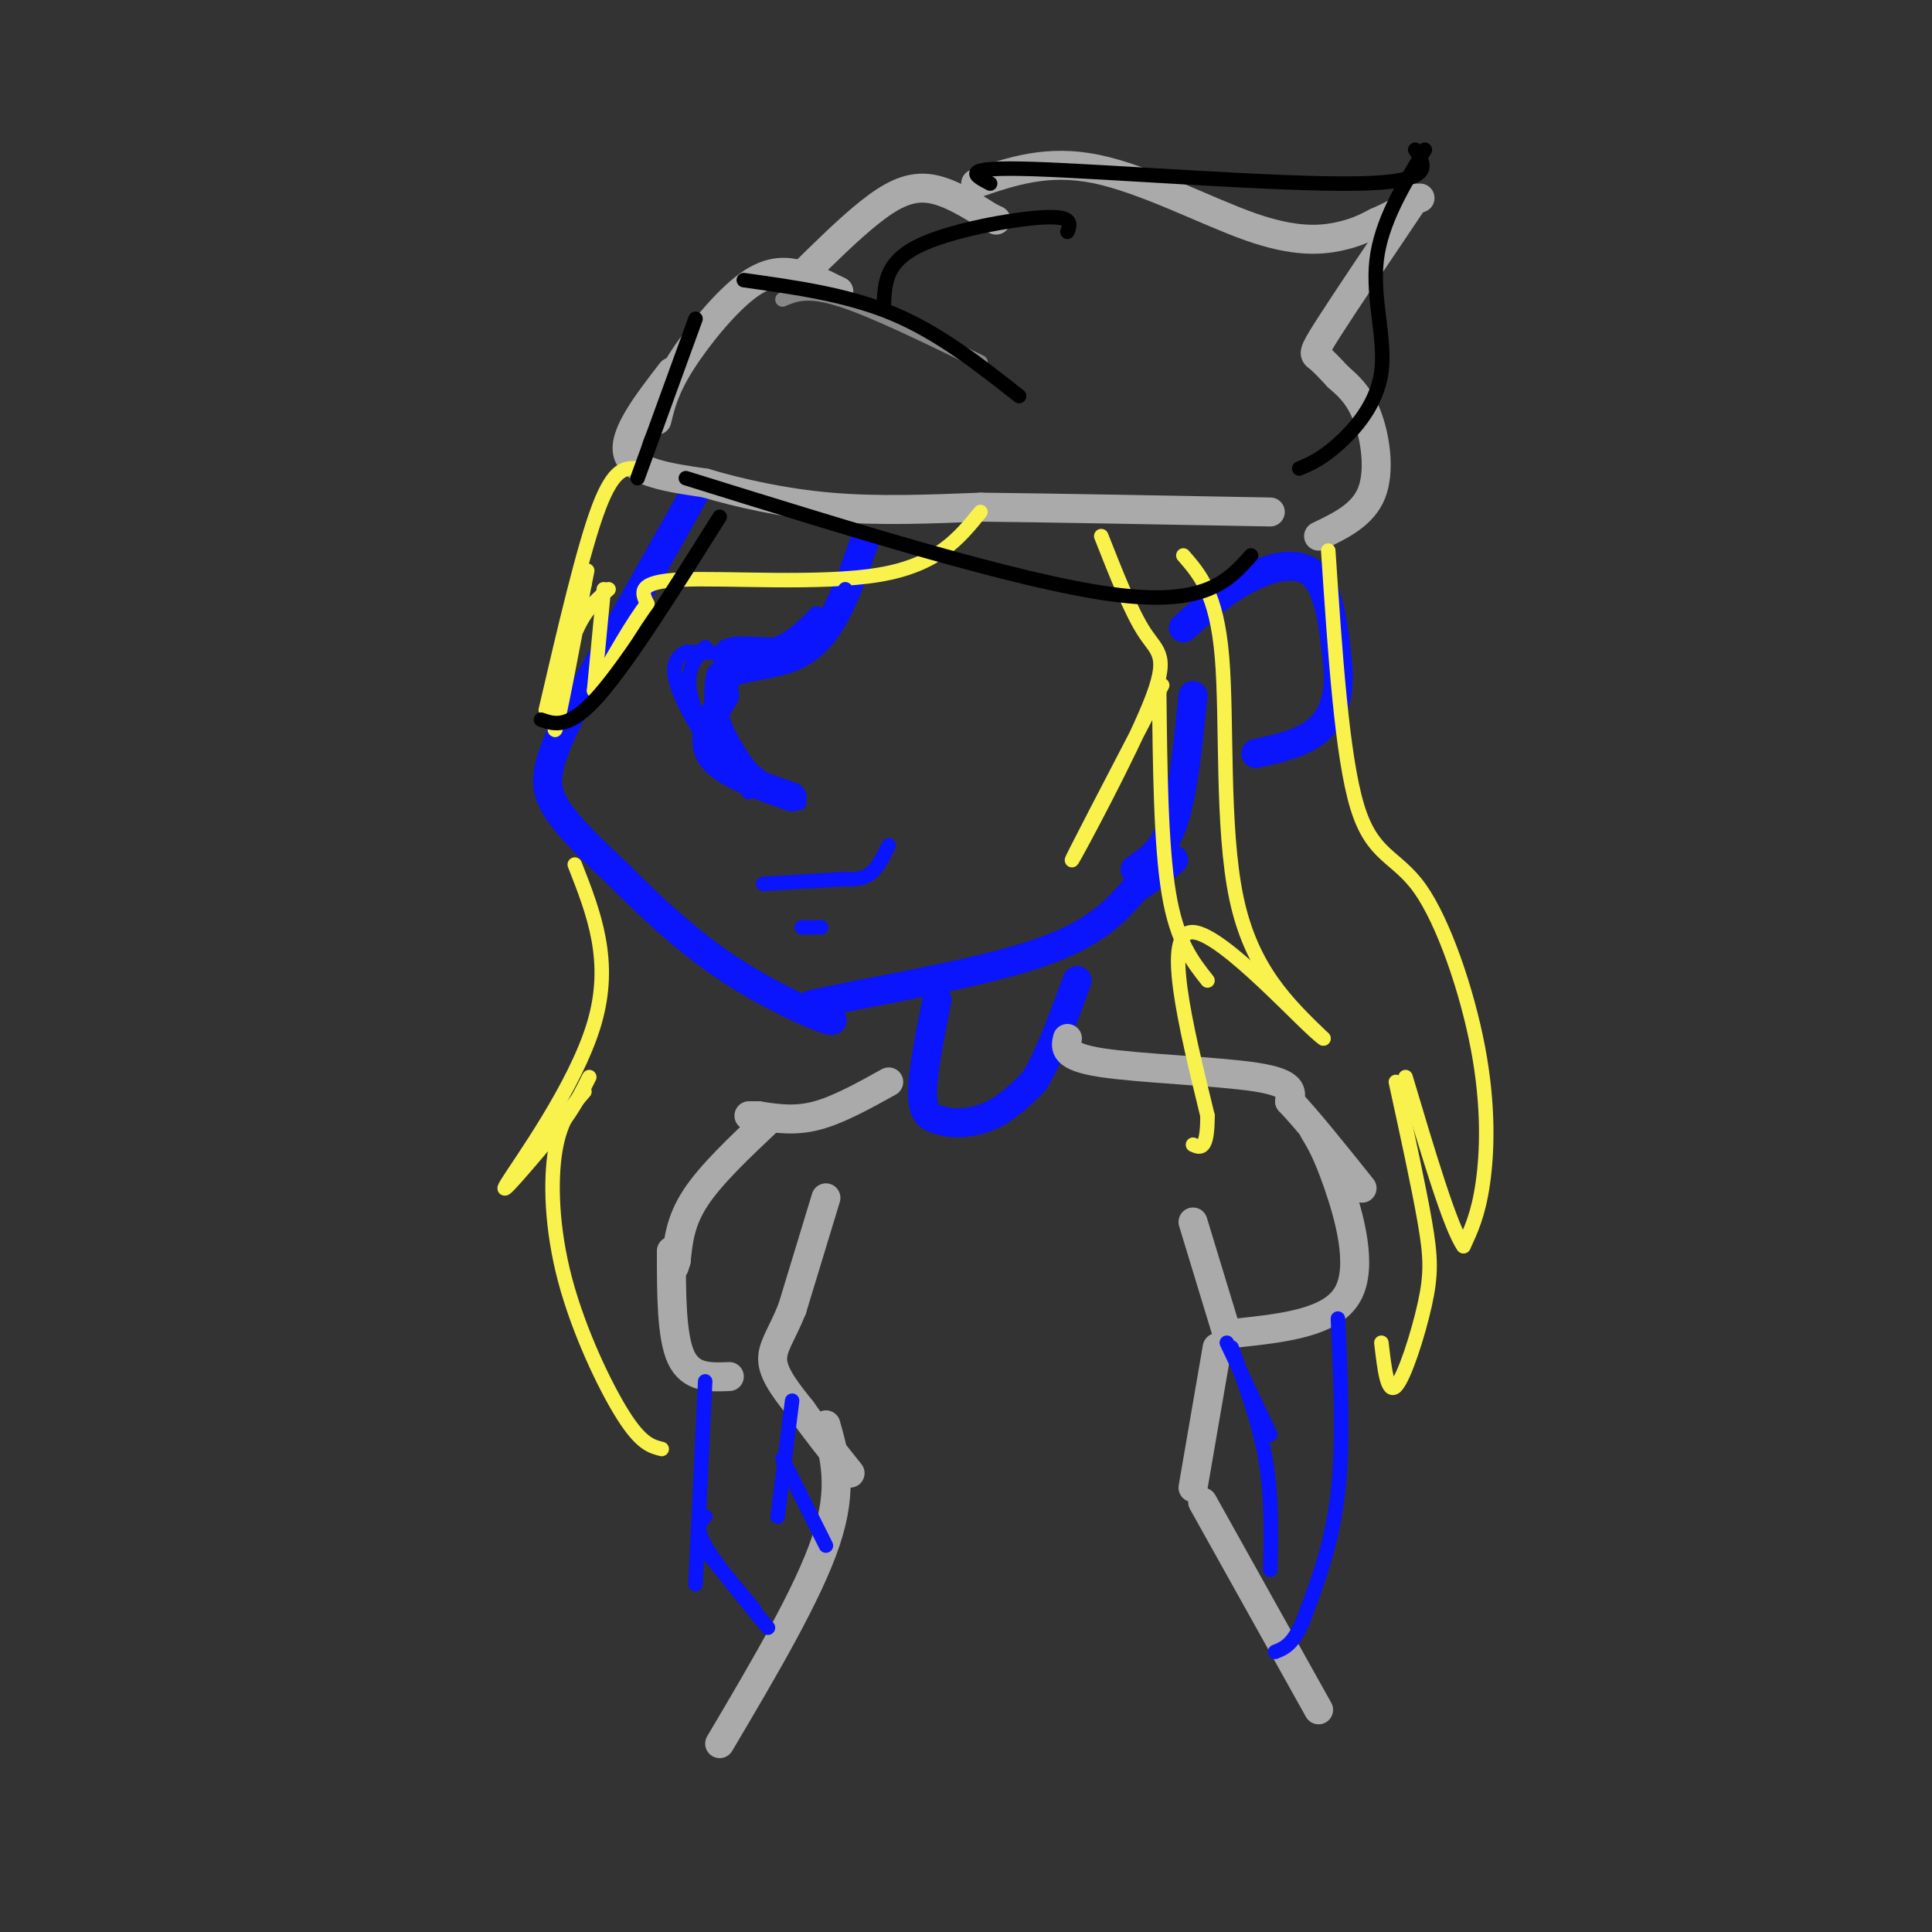 <svg viewBox='0 0 400 400' version='1.1' xmlns='http://www.w3.org/2000/svg' xmlns:xlink='http://www.w3.org/1999/xlink'><rect x="0" y="0" width="400" height="400" fill="#333333" stroke="none"/><g fill='none' stroke='#0A14FD' stroke-width='6' stroke-linecap='round' stroke-linejoin='round'><path d='M179,112c-1.863,5.381 -3.726,10.762 -6,15c-2.274,4.238 -4.958,7.333 -9,9c-4.042,1.667 -9.440,1.905 -12,3c-2.560,1.095 -2.280,3.048 -2,5'/><path d='M150,144c-1.733,3.044 -5.067,8.156 -3,12c2.067,3.844 9.533,6.422 17,9'/><path d='M145,100c0.000,0.000 -27.000,48.000 -27,48'/><path d='M118,148c-5.444,11.067 -5.556,14.733 -3,19c2.556,4.267 7.778,9.133 13,14'/><path d='M128,181c5.702,5.774 13.458,13.208 22,19c8.542,5.792 17.869,9.940 21,11c3.131,1.060 0.065,-0.970 -3,-3'/><path d='M168,208c8.556,-2.067 31.444,-5.733 45,-10c13.556,-4.267 17.778,-9.133 22,-14'/><path d='M235,184c5.000,-3.333 6.500,-4.667 8,-6'/><path d='M235,180c3.000,-2.000 6.000,-4.000 8,-10c2.000,-6.000 3.000,-16.000 4,-26'/><path d='M245,130c4.044,-3.689 8.089,-7.378 13,-10c4.911,-2.622 10.689,-4.178 14,-1c3.311,3.178 4.156,11.089 5,19'/><path d='M277,138c0.467,5.622 -0.867,10.178 -4,13c-3.133,2.822 -8.067,3.911 -13,5'/><path d='M194,207c-1.583,7.917 -3.167,15.833 -3,20c0.167,4.167 2.083,4.583 4,5'/><path d='M195,232c2.444,0.867 6.556,0.533 10,-1c3.444,-1.533 6.222,-4.267 9,-7'/><path d='M214,224c3.000,-4.667 6.000,-12.833 9,-21'/></g>
<g fill='none' stroke='#AAAAAA' stroke-width='6' stroke-linecap='round' stroke-linejoin='round'><path d='M221,215c-0.444,1.889 -0.889,3.778 7,5c7.889,1.222 24.111,1.778 32,3c7.889,1.222 7.444,3.111 7,5'/><path d='M267,228c3.667,3.833 9.333,10.917 15,18'/><path d='M184,224c-5.250,2.917 -10.500,5.833 -15,7c-4.500,1.167 -8.250,0.583 -12,0'/><path d='M157,231c-2.333,0.000 -2.167,0.000 -2,0'/><path d='M159,232c-5.917,5.583 -11.833,11.167 -15,16c-3.167,4.833 -3.583,8.917 -4,13'/><path d='M140,261c-0.667,2.167 -0.333,1.083 0,0'/><path d='M171,248c0.000,0.000 -7.000,23.000 -7,23'/><path d='M164,271c-2.244,5.578 -4.356,8.022 -4,11c0.356,2.978 3.178,6.489 6,10'/><path d='M166,292c2.667,3.833 6.333,8.417 10,13'/><path d='M171,295c1.833,6.500 3.667,13.000 0,24c-3.667,11.000 -12.833,26.500 -22,42'/><path d='M139,259c0.000,8.833 0.000,17.667 2,22c2.000,4.333 6.000,4.167 10,4'/><path d='M272,234c1.378,2.267 2.756,4.533 5,11c2.244,6.467 5.356,17.133 2,23c-3.356,5.867 -13.178,6.933 -23,8'/><path d='M254,276c0.000,0.000 -7.000,-23.000 -7,-23'/><path d='M252,279c0.000,0.000 -5.000,29.000 -5,29'/><path d='M249,311c0.000,0.000 24.000,43.000 24,43'/><path d='M139,77c-5.083,6.583 -10.167,13.167 -9,17c1.167,3.833 8.583,4.917 16,6'/><path d='M146,100c6.889,2.044 16.111,4.156 26,5c9.889,0.844 20.444,0.422 31,0'/><path d='M203,105c15.167,0.167 37.583,0.583 60,1'/><path d='M136,87c0.815,-3.339 1.631,-6.679 5,-12c3.369,-5.321 9.292,-12.625 14,-16c4.708,-3.375 8.202,-2.821 11,-2c2.798,0.821 4.899,1.911 7,3'/><path d='M173,60c1.167,0.500 0.583,0.250 0,0'/><path d='M166,57c4.867,-4.800 9.733,-9.600 14,-13c4.267,-3.400 7.933,-5.400 12,-5c4.067,0.400 8.533,3.200 13,6'/><path d='M205,45c2.167,1.000 1.083,0.500 0,0'/><path d='M202,38c7.435,-2.548 14.869,-5.095 25,-3c10.131,2.095 22.958,8.833 32,12c9.042,3.167 14.298,2.762 18,2c3.702,-0.762 5.851,-1.881 8,-3'/><path d='M285,46c2.333,-1.000 4.167,-2.000 6,-3'/><path d='M291,42c0.000,0.000 3.000,-1.000 3,-1'/><path d='M293,41c-7.289,10.822 -14.578,21.644 -18,27c-3.422,5.356 -2.978,5.244 -2,6c0.978,0.756 2.489,2.378 4,4'/><path d='M277,78c1.786,1.583 4.250,3.542 6,8c1.750,4.458 2.786,11.417 1,16c-1.786,4.583 -6.393,6.792 -11,9'/></g>
<g fill='none' stroke='#F9F24D' stroke-width='3' stroke-linecap='round' stroke-linejoin='round'><path d='M203,106c-4.467,5.489 -8.933,10.978 -21,13c-12.067,2.022 -31.733,0.578 -41,1c-9.267,0.422 -8.133,2.711 -7,5'/><path d='M134,125c-3.000,3.833 -7.000,10.917 -11,18'/><path d='M123,143c0.000,0.000 2.000,-21.000 2,-21'/><path d='M126,122c-2.911,2.511 -5.822,5.022 -8,12c-2.178,6.978 -3.622,18.422 -3,17c0.622,-1.422 3.311,-15.711 6,-30'/><path d='M121,121c1.000,-5.000 0.500,-2.500 0,0'/><path d='M132,97c-2.417,-0.167 -4.833,-0.333 -8,8c-3.167,8.333 -7.083,25.167 -11,42'/><path d='M119,179c3.933,10.000 7.867,20.000 4,33c-3.867,13.000 -15.533,29.000 -18,33c-2.467,4.000 4.267,-4.000 11,-12'/><path d='M116,233c2.833,-3.667 4.417,-6.833 6,-10'/><path d='M121,226c-2.452,2.810 -4.905,5.619 -6,12c-1.095,6.381 -0.833,16.333 2,27c2.833,10.667 8.238,22.048 12,28c3.762,5.952 5.881,6.476 8,7'/><path d='M228,111c3.113,7.905 6.226,15.810 9,20c2.774,4.190 5.208,4.667 1,15c-4.208,10.333 -15.060,30.524 -16,32c-0.940,1.476 8.030,-15.762 17,-33'/><path d='M239,145c2.833,-5.500 1.417,-2.750 0,0'/><path d='M240,143c0.167,16.000 0.333,32.000 2,42c1.667,10.000 4.833,14.000 8,18'/><path d='M245,115c3.444,3.956 6.889,7.911 8,21c1.111,13.089 -0.111,35.311 3,50c3.111,14.689 10.556,21.844 18,29'/><path d='M274,215c-3.333,-2.067 -20.667,-21.733 -27,-22c-6.333,-0.267 -1.667,18.867 3,38'/><path d='M250,231c0.000,7.333 -1.500,6.667 -3,6'/><path d='M275,114c1.413,21.273 2.826,42.545 6,53c3.174,10.455 8.108,10.091 13,17c4.892,6.909 9.740,21.091 12,33c2.260,11.909 1.931,21.545 1,28c-0.931,6.455 -2.466,9.727 -4,13'/><path d='M303,258c-2.667,-3.667 -7.333,-19.333 -12,-35'/><path d='M289,224c2.375,10.893 4.750,21.786 6,29c1.250,7.214 1.375,10.750 0,17c-1.375,6.250 -4.250,15.214 -6,17c-1.750,1.786 -2.375,-3.607 -3,-9'/></g>
<g fill='none' stroke='#0A14FD' stroke-width='3' stroke-linecap='round' stroke-linejoin='round'><path d='M254,278c0.000,0.000 9.000,19.000 9,19'/><path d='M255,279c2.833,7.667 5.667,15.333 7,23c1.333,7.667 1.167,15.333 1,23'/><path d='M277,273c0.583,12.833 1.167,25.667 0,36c-1.167,10.333 -4.083,18.167 -7,26'/><path d='M270,335c-2.167,5.500 -4.083,6.250 -6,7'/><path d='M146,286c0.000,0.000 -2.000,42.000 -2,42'/><path d='M146,314c-1.083,1.083 -2.167,2.167 0,6c2.167,3.833 7.583,10.417 13,17'/><path d='M146,321c0.000,0.000 10.000,12.000 10,12'/><path d='M164,290c0.000,0.000 -3.000,24.000 -3,24'/><path d='M162,302c0.000,0.000 9.000,18.000 9,18'/><path d='M158,183c0.000,0.000 17.000,-1.000 17,-1'/><path d='M174,182c2.167,0.083 4.333,0.167 6,-1c1.667,-1.167 2.833,-3.583 4,-6'/><path d='M166,192c0.000,0.000 4.000,0.000 4,0'/><path d='M155,164c-2.917,-4.917 -5.833,-9.833 -7,-14c-1.167,-4.167 -0.583,-7.583 0,-11'/><path d='M148,139c-0.536,0.631 -1.875,7.708 2,14c3.875,6.292 12.964,11.798 15,13c2.036,1.202 -2.982,-1.899 -8,-5'/><path d='M157,161c-3.067,-3.311 -6.733,-9.089 -8,-14c-1.267,-4.911 -0.133,-8.956 1,-13'/><path d='M150,134c2.778,-1.756 9.222,0.356 14,-1c4.778,-1.356 7.889,-6.178 11,-11'/><path d='M169,127c-2.750,2.833 -5.500,5.667 -10,7c-4.500,1.333 -10.750,1.167 -17,1'/><path d='M142,135c-3.222,1.533 -2.778,4.867 -1,9c1.778,4.133 4.889,9.067 8,14'/><path d='M149,158c-0.222,-0.489 -4.778,-8.711 -6,-14c-1.222,-5.289 0.889,-7.644 3,-10'/></g>
<g fill='none' stroke='#888888' stroke-width='3' stroke-linecap='round' stroke-linejoin='round'><path d='M162,62c2.583,-1.083 5.167,-2.167 12,0c6.833,2.167 17.917,7.583 29,13'/></g>
<g fill='none' stroke='#000000' stroke-width='3' stroke-linecap='round' stroke-linejoin='round'><path d='M144,66c0.000,0.000 -12.000,33.000 -12,33'/><path d='M142,99c34.250,10.667 68.500,21.333 88,24c19.500,2.667 24.250,-2.667 29,-8'/><path d='M154,58c10.750,1.500 21.500,3.000 31,7c9.500,4.000 17.750,10.500 26,17'/><path d='M183,63c0.178,-4.333 0.356,-8.667 7,-12c6.644,-3.333 19.756,-5.667 26,-6c6.244,-0.333 5.622,1.333 5,3'/><path d='M205,38c-3.378,-1.756 -6.756,-3.511 9,-3c15.756,0.511 50.644,3.289 67,3c16.356,-0.289 14.178,-3.644 12,-7'/><path d='M295,31c-4.560,7.536 -9.119,15.071 -10,23c-0.881,7.929 1.917,16.250 1,23c-0.917,6.750 -5.548,11.929 -9,15c-3.452,3.071 -5.726,4.036 -8,5'/><path d='M149,107c-9.417,15.000 -18.833,30.000 -25,37c-6.167,7.000 -9.083,6.000 -12,5'/></g>
</svg>